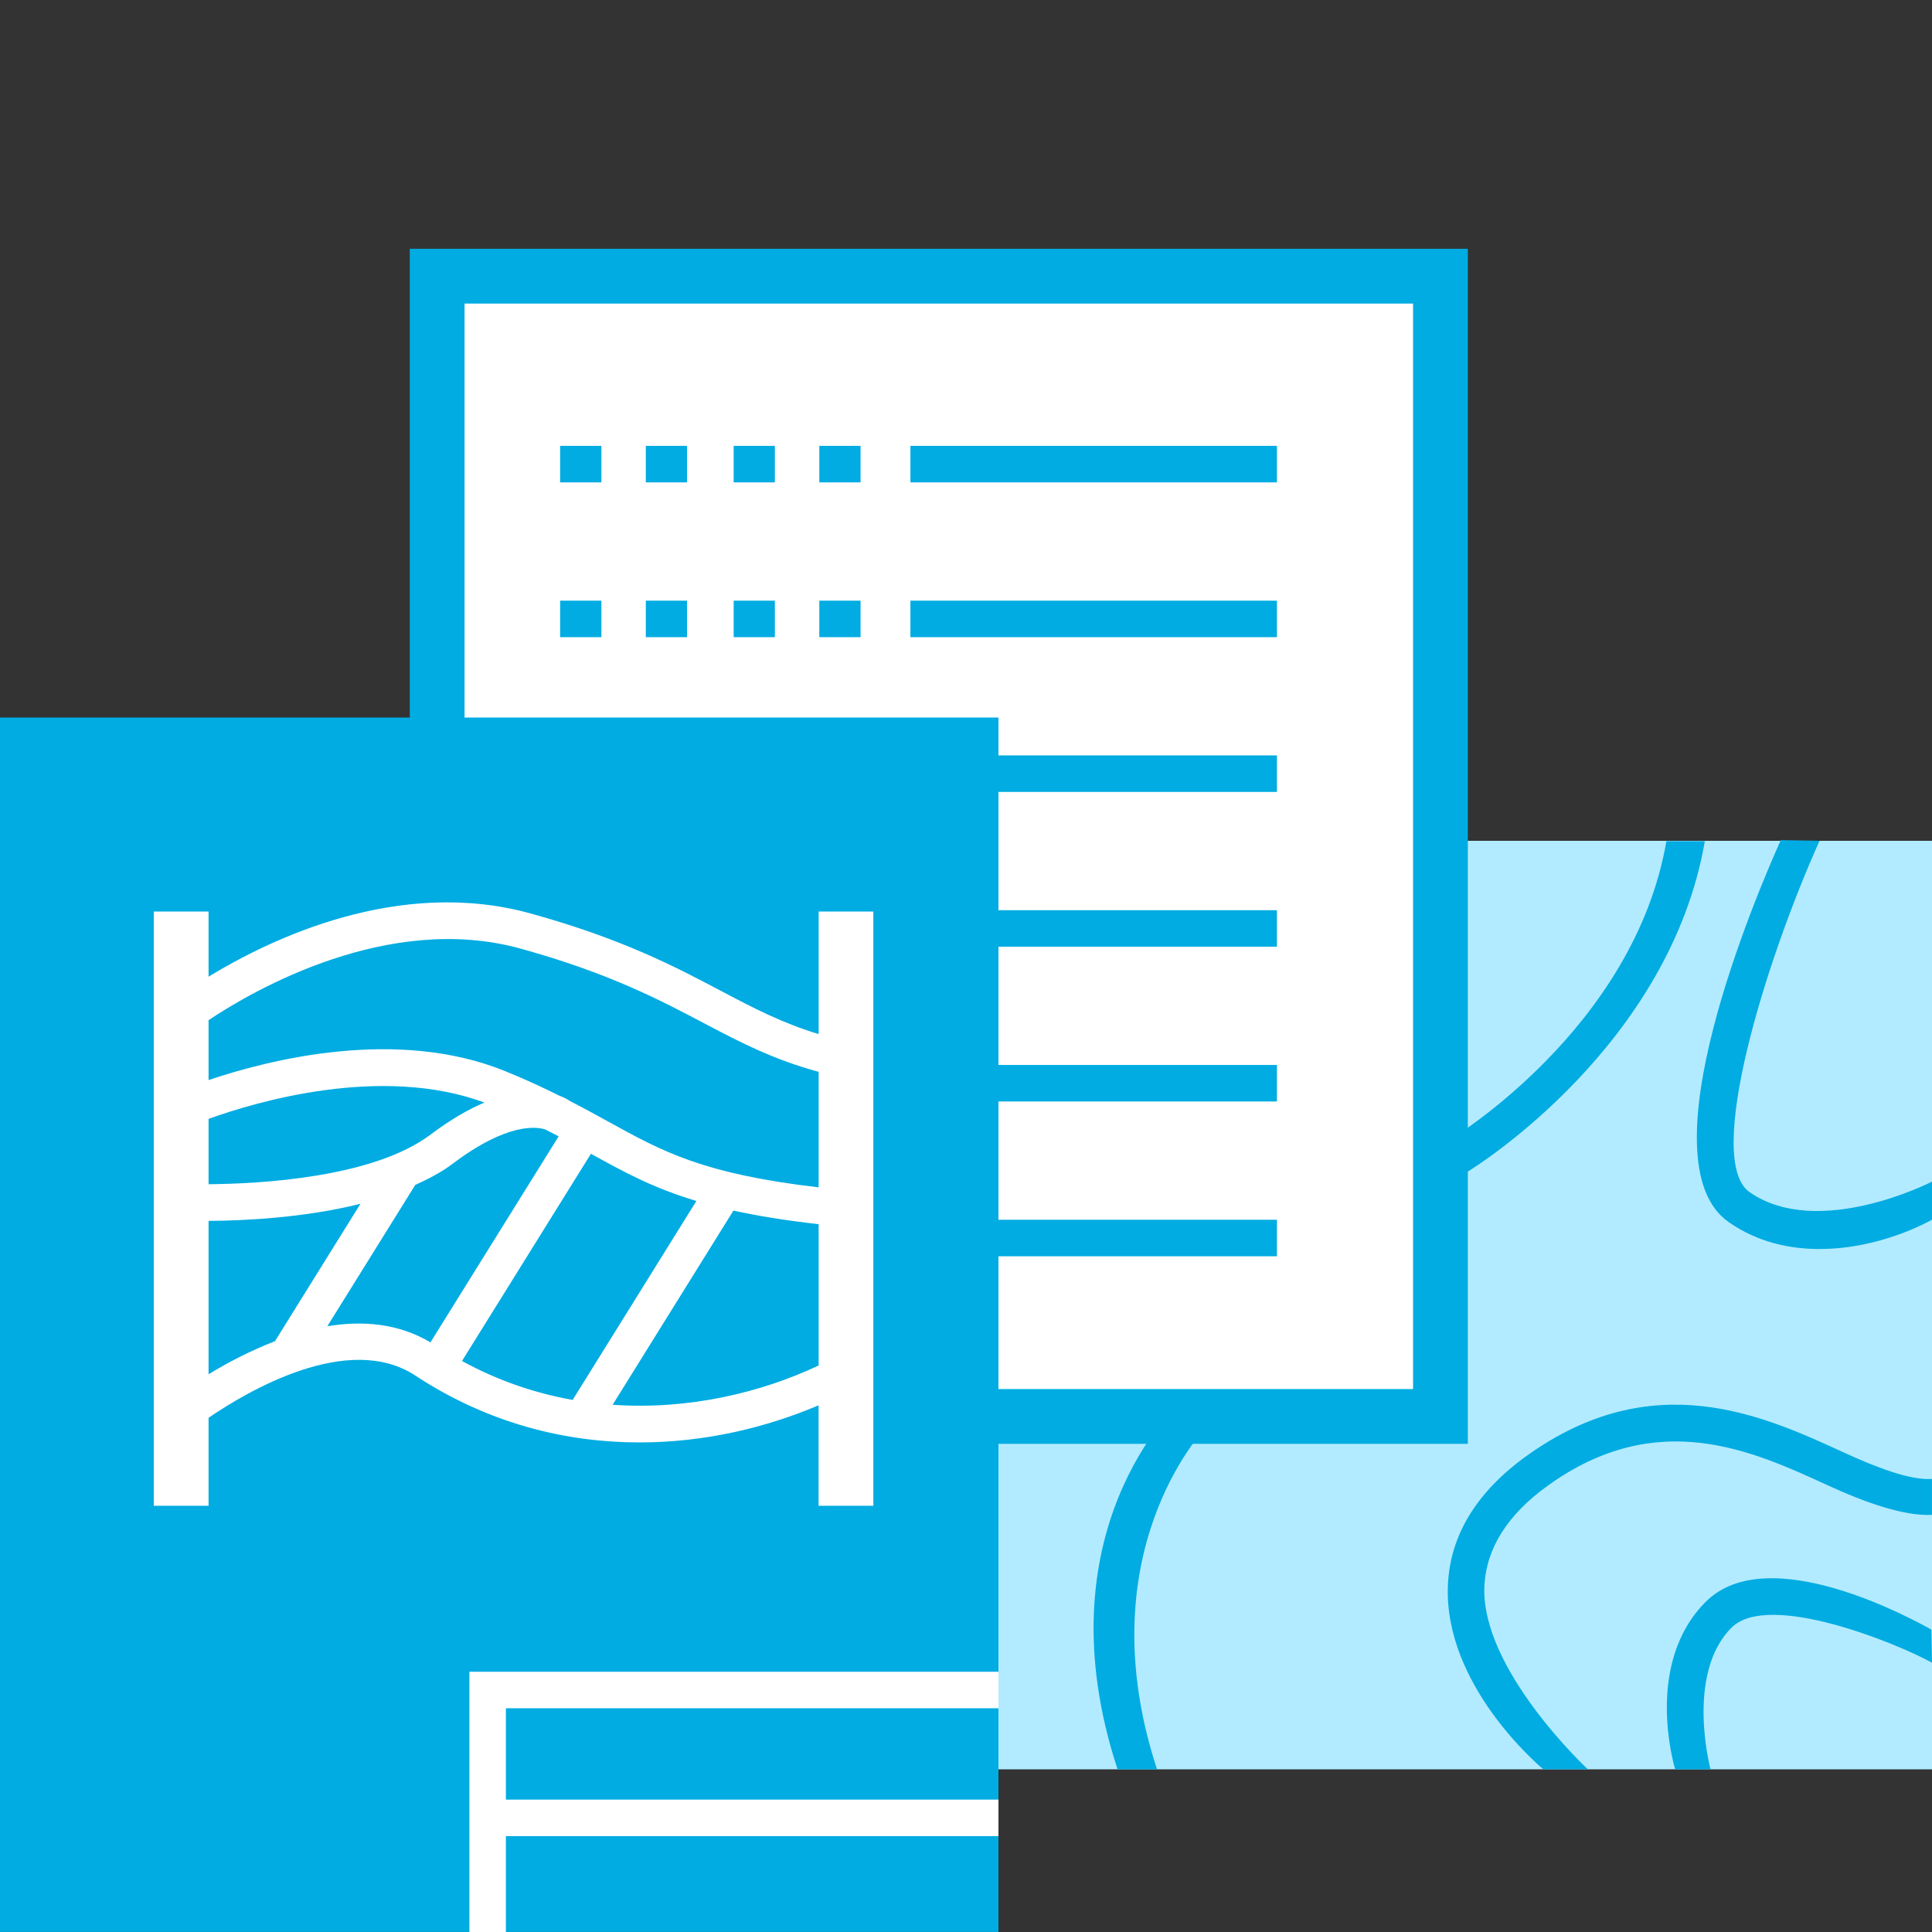 <?xml version="1.0" encoding="UTF-8"?>
<svg id="_Слой_1" data-name="Слой_1" xmlns="http://www.w3.org/2000/svg" version="1.1" xmlns:x="http://ns.adobe.com/Extensibility/1.0/" viewBox="0 0 40 40">
  <rect x="0" y="0" width="40" height="40" fill="#333333" stroke="none"/>
  <!-- Generator: Adobe Illustrator 30.0.0, SVG Export Plug-In . SVG Version: 2.1.1 Build 123)  -->
  <defs>
    <style>
      .st0 {
        fill: #b2ebff;
      }

      .st1 {
        fill: #fff;
      }

      .st2 {
        fill: #00ace2;
      }
    </style>
  </defs>
  <rect class="st0" x="20.062" y="17.408" width="19.938" height="19.224"/>
  <g>
    <rect class="st1" x="9.051" y="5.718" width="20.772" height="23.608"/>
    <path class="st2" d="M30.39,29.893H8.484V5.151h21.906v24.742ZM9.618,28.759h19.638V6.285H9.618v22.474Z"/>
  </g>
  <g>
    <rect class="st2" y="14.856" width="20.672" height="25.143"/>
    <polygon class="st1" points="20.672 35.368 20.672 34.612 9.718 34.612 9.718 40 10.474 40 10.474 38.015 20.672 38.015 20.672 37.259 10.474 37.259 10.474 35.368 20.672 35.368"/>
  </g>
  <rect class="st2" x="18.849" y="9.231" width="7.589" height=".756"/>
  <rect class="st2" x="18.849" y="12.436" width="7.589" height=".756"/>
  <rect class="st2" x="16.963" y="9.231" width=".854" height=".756"/>
  <rect class="st2" x="16.963" y="12.436" width=".854" height=".756"/>
  <rect class="st2" x="15.19" y="9.231" width=".853" height=".756"/>
  <rect class="st2" x="15.19" y="12.436" width=".853" height=".756"/>
  <rect class="st2" x="13.371" y="9.231" width=".853" height=".756"/>
  <rect class="st2" x="13.371" y="12.436" width=".853" height=".756"/>
  <rect class="st2" x="11.597" y="9.231" width=".854" height=".756"/>
  <rect class="st2" x="11.597" y="12.436" width=".854" height=".756"/>
  <rect class="st2" x="18.97" y="15.64" width="7.468" height=".756"/>
  <rect class="st2" x="18.97" y="18.845" width="7.468" height=".756"/>
  <rect class="st2" x="18.97" y="22.049" width="7.468" height=".756"/>
  <rect class="st2" x="18.97" y="25.254" width="7.468" height=".756"/>
  <path class="st1" d="M16.949,18.873v2.537c-.742-.225-1.336-.532-1.995-.88-.966-.511-2.061-1.09-3.97-1.618-2.728-.754-5.381.525-6.666,1.309v-1.348h-1.134v12.302h1.134v-1.821c.802-.549,2.895-1.788,4.283-.873,1.512.994,3.12,1.383,4.641,1.383,1.349,0,2.626-.309,3.706-.769v2.08h1.134v-12.302h-1.134ZM10.782,19.641c1.83.506,2.886,1.065,3.819,1.557.756.4,1.44.747,2.348.993v2.392c-2.393-.279-3.23-.74-4.353-1.36-.245-.135-.509-.28-.799-.429-.04-.028-.113-.071-.218-.11-.325-.162-.686-.33-1.112-.504-2.242-.916-4.895-.242-6.149.182v-1.241c.939-.625,3.724-2.239,6.464-1.48ZM4.318,24.519v-1.354c.991-.357,3.582-1.124,5.711-.338-.325.138-.693.346-1.11.66-1.189.898-3.537,1.022-4.601,1.031ZM12.234,23.887c.679.376,1.283.708,2.184.978l-2.562,4.119c-.766-.137-1.539-.394-2.291-.806l2.67-4.291ZM4.318,25.277c.713-.004,1.963-.059,3.145-.354l-1.77,2.845c-.528.204-1.003.457-1.375.685v-3.176ZM6.776,27.46l1.822-2.928c.281-.127.549-.267.777-.44,1.133-.855,1.736-.765,1.917-.707.096.048.185.095.274.142l-2.654,4.265c-.666-.396-1.413-.455-2.137-.333ZM12.684,29.084l2.501-4.02c.493.108,1.07.203,1.764.282v2.925c-1.195.563-2.695.923-4.265.813Z"/>
  <path class="st2" d="M31.953,36.632c-.087-.075-2.073-1.75-1.975-3.829.049-1.021.595-1.916,1.626-2.658,2.619-1.884,4.894-.842,6.556-.079.693.319,1.394.586,1.839.554v.744c-.583.026-1.371-.251-2.155-.611-1.574-.724-3.534-1.624-5.799.006-.834.6-1.275,1.3-1.312,2.079-.081,1.718,2.122,3.777,2.141,3.793h-.922Z"/>
  <path class="st2" d="M30.387,24.256l-.384-.651c.038-.023,3.828-2.306,4.498-6.19h.796c-.73,4.236-4.742,6.743-4.91,6.842Z"/>
  <path class="st2" d="M34.683,36.632c-.026-.086-.646-2.191.633-3.469,1.298-1.298,4.333.388,4.672.577l.012.685c-.727-.405-3.388-1.488-4.15-.727-.959.959-.44,2.917-.435,2.934h-.733Z"/>
  <path class="st2" d="M23.138,36.632c-1.616-4.921,1.218-7.545,1.339-7.658l.521.547c-.105.102-2.503,2.663-1.043,7.111h-.816Z"/>
  <path class="st2" d="M37.676,25.86c-.623,0-1.286-.14-1.883-.556-1.797-1.25.581-6.808,1.076-7.91l.803.013c-1.124,2.502-2.394,6.617-1.448,7.276,1.418.985,3.755-.207,3.776-.219v.789c-.067.036-1.072.606-2.324.606Z"/>
</svg>